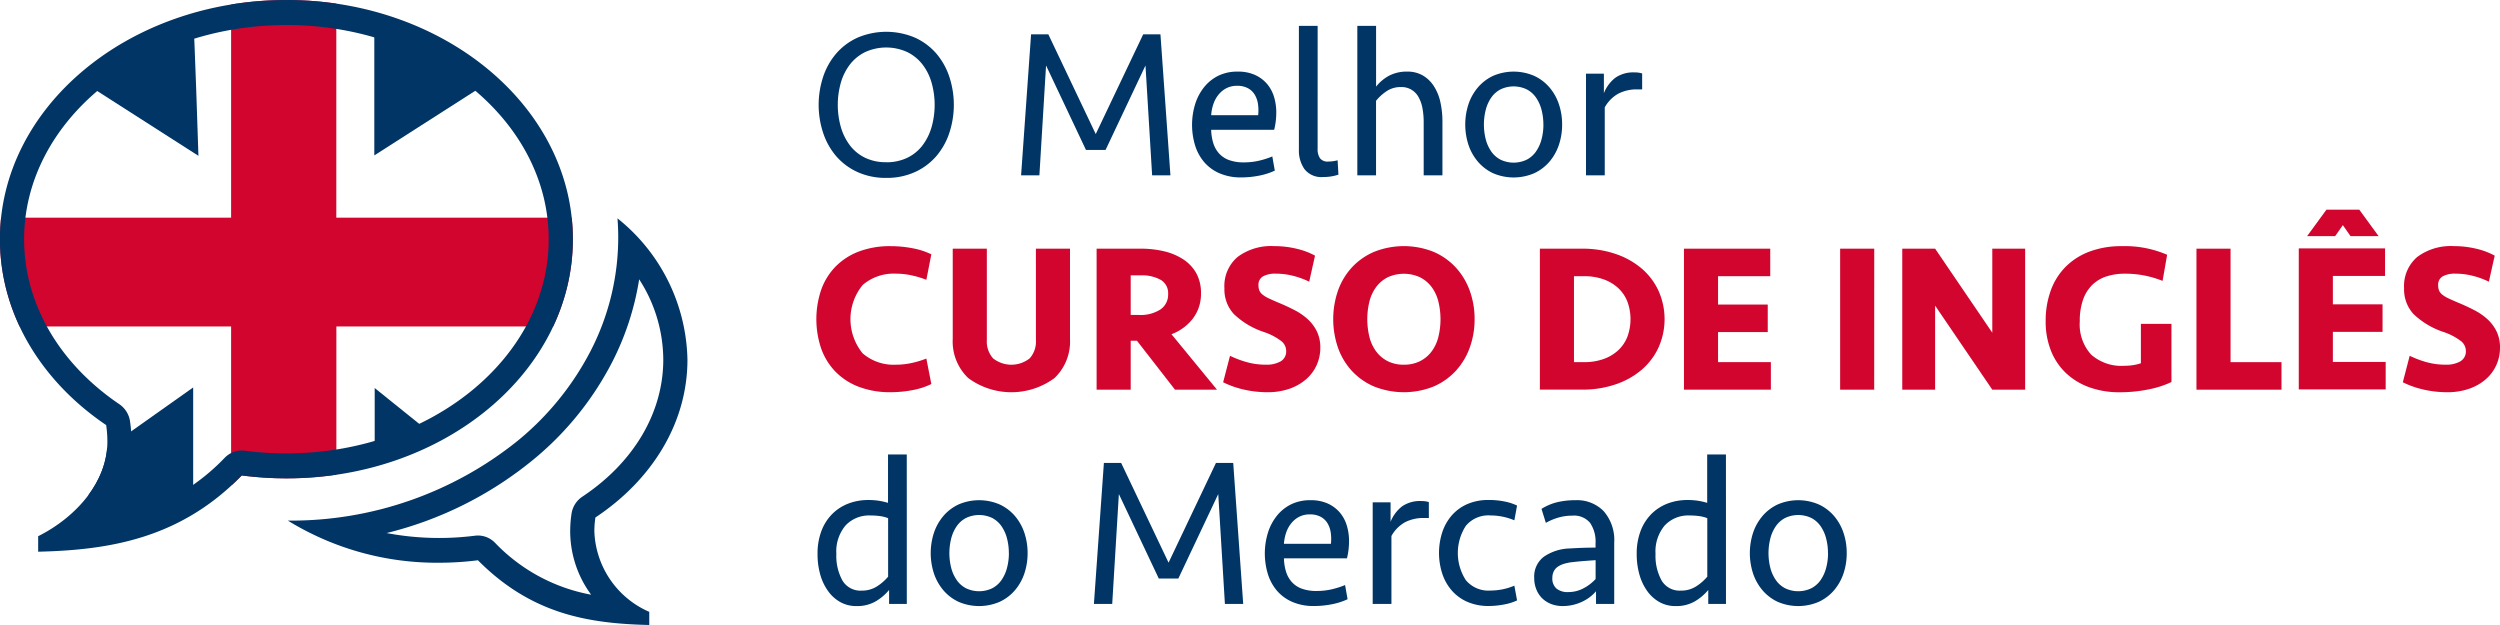 <svg id="Group_1151" data-name="Group 1151" xmlns="http://www.w3.org/2000/svg" xmlns:xlink="http://www.w3.org/1999/xlink" width="240" height="60" viewBox="0 0 240 60">
  <defs>
    <clipPath id="clip-path">
      <path id="Path_1306" data-name="Path 1306" d="M113.058,70h0c15.186,0,27.5,10.279,27.5,22.96s-12.311,22.96-27.5,22.96a33.044,33.044,0,0,1-4.287-.278c-5.907,6.07-12.727,7.158-19.544,7.318v-1.486c3.681-1.853,6.645-5.229,6.645-9.086a10.945,10.945,0,0,0-.116-1.584c-6.219-4.209-10.2-10.639-10.2-17.844C85.561,80.279,97.872,70,113.058,70Z" transform="translate(-85.561 -70)" fill="none"/>
    </clipPath>
  </defs>
  <g id="BANDEIRA" transform="translate(0)">
    <g id="Group_1089" data-name="Group 1089">
      <g id="Group_1088" data-name="Group 1088" clip-path="url(#clip-path)">
        <path id="Path_1301" data-name="Path 1301" d="M133.57,80.585h-23.7V59.2a1.579,1.579,0,0,0-1.515-1.637h-7.075A1.579,1.579,0,0,0,99.771,59.2V80.585H77.556A1.561,1.561,0,0,0,76,82.15v7.314a1.561,1.561,0,0,0,1.556,1.565H99.771v14.6a1.579,1.579,0,0,0,1.515,1.637h7.075a1.579,1.579,0,0,0,1.515-1.637v-14.6h23.7a1.561,1.561,0,0,0,1.556-1.565V82.15A1.561,1.561,0,0,0,133.57,80.585Z" transform="translate(-77.584 -59.691)" fill="#d1052e" fill-rule="evenodd"/>
        <path id="Path_1302" data-name="Path 1302" d="M144.091,287.35V297.8l-10.606,4.7,1.01-8.357Z" transform="translate(-125.547 -250.155)" fill="#003566" fill-rule="evenodd"/>
        <path id="Path_1303" data-name="Path 1303" d="M302.71,287.68v6.79l4.545-3.134Z" transform="translate(-266.74 -250.429)" fill="#003566" fill-rule="evenodd"/>
        <path id="Path_1304" data-name="Path 1304" d="M302.49,80.873V93.931L313.1,87.14Z" transform="translate(-266.556 -79.012)" fill="#003566" fill-rule="evenodd"/>
        <path id="Path_1305" data-name="Path 1305" d="M146.635,80.775c.12.838.505,13.058.505,13.058l-10.605-6.79S146.516,79.937,146.635,80.775Z" transform="translate(-128.091 -78.874)" fill="#003566" fill-rule="evenodd"/>
      </g>
    </g>
  </g>
  <g id="MOLDURA">
    <path id="Path_1307" data-name="Path 1307" d="M113.058,72.4c13.883,0,25.178,9.225,25.178,20.564s-11.295,20.564-25.178,20.564a30.922,30.922,0,0,1-4-.259,2.258,2.258,0,0,0-.292-.019,2.281,2.281,0,0,0-1.635.7,20.1,20.1,0,0,1-8.479,5.285,25.423,25.423,0,0,1-3.674.86,11.5,11.5,0,0,0,3.209-7.7,13.474,13.474,0,0,0-.142-1.941,2.4,2.4,0,0,0-1.022-1.646c-5.813-3.935-9.147-9.708-9.147-15.84,0-11.339,11.3-20.564,25.178-20.564m0-2.4c-15.186,0-27.5,10.279-27.5,22.96,0,7.205,3.976,13.635,10.2,17.844a10.945,10.945,0,0,1,.116,1.584c0,3.858-2.964,7.233-6.645,9.086v1.486c6.817-.16,13.638-1.248,19.544-7.318a33.044,33.044,0,0,0,4.287.278c15.186,0,27.5-10.279,27.5-22.96S128.245,70,113.058,70Z" transform="translate(-85.561 -70)" fill="#003566"/>
    <path id="Path_1308" data-name="Path 1308" d="M286.109,196.572a14.268,14.268,0,0,1,2.317,7.715c0,5.085-2.835,9.882-7.778,13.16a2.378,2.378,0,0,0-1.031,1.634,11.567,11.567,0,0,0-.127,1.7,10.261,10.261,0,0,0,1.868,5.871q.069.1.141.2a17.038,17.038,0,0,1-9.242-5,2.291,2.291,0,0,0-1.626-.682,2.254,2.254,0,0,0-.288.019,27.143,27.143,0,0,1-8.479-.255,35.56,35.56,0,0,0,14.026-7,29.73,29.73,0,0,0,7.61-9.373,26.42,26.42,0,0,0,2.611-7.99m-2.082-5.85c.046.6.072,1.213.072,1.825a23.767,23.767,0,0,1-2.656,10.915,27.374,27.374,0,0,1-7.013,8.628,34.732,34.732,0,0,1-22.046,7.651,27.288,27.288,0,0,0,14.529,4.043,29.241,29.241,0,0,0,3.716-.237c5.119,5.154,10.542,6.078,16.449,6.214V228.5a8.764,8.764,0,0,1-5.27-7.716,9.1,9.1,0,0,1,.1-1.344c5.39-3.575,8.836-9.034,8.836-15.152a17.785,17.785,0,0,0-6.717-13.565Z" transform="translate(-224.751 -169.761)" fill="#003566"/>
  </g>
  <g id="O_Melhor_Curso_de_Inglês_do_Mercado" data-name="O Melhor  Curso de Inglês do Mercado" transform="translate(78.37 2.484)">
    <g id="Group_1090" data-name="Group 1090" transform="translate(0 0)">
      <path id="Path_1309" data-name="Path 1309" d="M560.406,102.031a6.48,6.48,0,0,1-2.774-.569,5.959,5.959,0,0,1-2.036-1.524,6.636,6.636,0,0,1-1.247-2.236,8.6,8.6,0,0,1,0-5.366A6.641,6.641,0,0,1,555.6,90.1a5.972,5.972,0,0,1,2.036-1.524,7.047,7.047,0,0,1,5.549,0,5.973,5.973,0,0,1,2.036,1.524,6.647,6.647,0,0,1,1.247,2.236,8.6,8.6,0,0,1,0,5.366,6.642,6.642,0,0,1-1.247,2.236,5.961,5.961,0,0,1-2.036,1.524A6.482,6.482,0,0,1,560.406,102.031Zm0-1.5a4.559,4.559,0,0,0,2.016-.427,4.037,4.037,0,0,0,1.457-1.179,5.358,5.358,0,0,0,.878-1.758,7.83,7.83,0,0,0,0-4.289,5.244,5.244,0,0,0-.878-1.748,4.186,4.186,0,0,0-1.457-1.179,4.868,4.868,0,0,0-4.032,0,4.185,4.185,0,0,0-1.457,1.179,5.243,5.243,0,0,0-.878,1.748,7.83,7.83,0,0,0,0,4.289,5.357,5.357,0,0,0,.878,1.758,4.036,4.036,0,0,0,1.457,1.179A4.557,4.557,0,0,0,560.406,100.527Z" transform="translate(-553.699 -87.438)" fill="#003566"/>
      <path id="Path_1310" data-name="Path 1310" d="M682.993,89.446h1.657l.958,13.536h-1.757l-.638-10.549-3.832,8.11H677.5l-3.832-8.11-.639,10.549h-1.757l.958-13.536h1.657l4.551,9.573Z" transform="translate(-651.617 -88.633)" fill="#003566"/>
      <path id="Path_1311" data-name="Path 1311" d="M774.714,110.546a3.94,3.94,0,0,1,1.607.3,3.324,3.324,0,0,1,1.158.833,3.424,3.424,0,0,1,.7,1.25,5.11,5.11,0,0,1,.229,1.555,6.887,6.887,0,0,1-.2,1.646h-6.048a4.676,4.676,0,0,0,.2,1.28,2.674,2.674,0,0,0,.549.986,2.376,2.376,0,0,0,.958.64,4.024,4.024,0,0,0,1.427.224,6.356,6.356,0,0,0,1.467-.163,7.978,7.978,0,0,0,1.267-.407l.24,1.362a6.425,6.425,0,0,1-1.487.478,8.751,8.751,0,0,1-1.747.173,5.081,5.081,0,0,1-2.086-.4,4.057,4.057,0,0,1-1.467-1.077,4.537,4.537,0,0,1-.868-1.6,6.817,6.817,0,0,1,.01-3.963,4.98,4.98,0,0,1,.868-1.636,4.02,4.02,0,0,1,1.387-1.1A4.159,4.159,0,0,1,774.714,110.546Zm-.06,1.362a2.212,2.212,0,0,0-1.018.224,2.372,2.372,0,0,0-.758.61,2.888,2.888,0,0,0-.5.9,4.2,4.2,0,0,0-.22,1.087h4.511a4.238,4.238,0,0,0-.02-1.087,2.389,2.389,0,0,0-.32-.9,1.7,1.7,0,0,0-.659-.61A2.139,2.139,0,0,0,774.654,111.908Z" transform="translate(-734.256 -106.156)" fill="#003566"/>
      <path id="Path_1312" data-name="Path 1312" d="M834.051,96.461a1.515,1.515,0,0,0,.23.9.912.912,0,0,0,.788.314,3.49,3.49,0,0,0,.9-.122l.08,1.379a4.452,4.452,0,0,1-1.457.227,2.058,2.058,0,0,1-1.8-.752,3.091,3.091,0,0,1-.539-1.849V84.65h1.8Z" transform="translate(-785.929 -84.65)" fill="#003566"/>
      <path id="Path_1313" data-name="Path 1313" d="M866.112,99V84.65h1.8v5.833a4.037,4.037,0,0,1,1.3-1.077,3.648,3.648,0,0,1,1.676-.366,2.919,2.919,0,0,1,1.537.386,3.213,3.213,0,0,1,1.058,1.047,4.7,4.7,0,0,1,.609,1.534,8.717,8.717,0,0,1,.19,1.85V99h-1.8V93.918a7.235,7.235,0,0,0-.12-1.372,3.4,3.4,0,0,0-.379-1.067,1.842,1.842,0,0,0-1.7-.955,2.389,2.389,0,0,0-1.407.427,4.362,4.362,0,0,0-.968.894V99Z" transform="translate(-814.178 -84.65)" fill="#003566"/>
      <path id="Path_1314" data-name="Path 1314" d="M937.947,115.627a6.049,6.049,0,0,1-.309,1.951,4.862,4.862,0,0,1-.908,1.616,4.3,4.3,0,0,1-1.467,1.108,4.983,4.983,0,0,1-3.942,0,4.324,4.324,0,0,1-1.457-1.108,4.852,4.852,0,0,1-.908-1.616,6.3,6.3,0,0,1,0-3.9,4.853,4.853,0,0,1,.908-1.616,4.328,4.328,0,0,1,1.457-1.108,4.982,4.982,0,0,1,3.942,0,4.3,4.3,0,0,1,1.467,1.108,4.863,4.863,0,0,1,.908,1.616A6.05,6.05,0,0,1,937.947,115.627Zm-1.8,0a5.479,5.479,0,0,0-.18-1.423,3.679,3.679,0,0,0-.529-1.169,2.493,2.493,0,0,0-.888-.783,2.92,2.92,0,0,0-2.515,0,2.489,2.489,0,0,0-.888.783,3.662,3.662,0,0,0-.529,1.169,5.761,5.761,0,0,0,0,2.856,3.671,3.671,0,0,0,.529,1.159,2.483,2.483,0,0,0,.888.782,2.92,2.92,0,0,0,2.515,0,2.488,2.488,0,0,0,.888-.782,3.688,3.688,0,0,0,.529-1.159A5.441,5.441,0,0,0,936.151,115.627Z" transform="translate(-866.353 -106.156)" fill="#003566"/>
      <path id="Path_1315" data-name="Path 1315" d="M1004.041,112.652h-.459a3.854,3.854,0,0,0-1.826.407,3.374,3.374,0,0,0-1.307,1.321V120.9h-1.8v-9.756h1.717v1.87a3.509,3.509,0,0,1,1.108-1.484,3.007,3.007,0,0,1,1.827-.508,2.331,2.331,0,0,1,.738.1Z" transform="translate(-924.763 -106.555)" fill="#003566"/>
      <path id="Path_1316" data-name="Path 1316" d="M559.739,207.9a11.018,11.018,0,0,1,2.086.2,6.909,6.909,0,0,1,1.806.585l-.479,2.445a8.714,8.714,0,0,0-1.367-.417,6.96,6.96,0,0,0-1.527-.173,4.567,4.567,0,0,0-3.214,1.082,5.178,5.178,0,0,0,0,6.575,4.566,4.566,0,0,0,3.214,1.082,6.949,6.949,0,0,0,1.527-.173,8.676,8.676,0,0,0,1.367-.417l.479,2.445a6.88,6.88,0,0,1-1.806.585,11.019,11.019,0,0,1-2.086.2,8.378,8.378,0,0,1-3.094-.528,6.209,6.209,0,0,1-2.236-1.463,6.144,6.144,0,0,1-1.357-2.215,8.8,8.8,0,0,1,0-5.61,6.148,6.148,0,0,1,1.357-2.215,6.222,6.222,0,0,1,2.236-1.463A8.381,8.381,0,0,1,559.739,207.9Z" transform="translate(-552.593 -186.752)" fill="#d1052e"/>
      <path id="Path_1317" data-name="Path 1317" d="M639.621,209.336h3.273v8.658a4.844,4.844,0,0,1-1.487,3.76,6.98,6.98,0,0,1-8.283,0,4.843,4.843,0,0,1-1.487-3.76v-8.658h3.273v8.76a2.42,2.42,0,0,0,.6,1.768,2.834,2.834,0,0,0,3.513,0,2.42,2.42,0,0,0,.6-1.768Z" transform="translate(-618.544 -187.945)" fill="#d1052e"/>
      <path id="Path_1318" data-name="Path 1318" d="M725.037,213.625a3.9,3.9,0,0,1-.748,2.378,4.622,4.622,0,0,1-2.086,1.545l4.371,5.325h-4.032l-3.653-4.7h-.6v4.7h-3.273V209.336h4.231a9.459,9.459,0,0,1,2.3.264,5.7,5.7,0,0,1,1.836.793,3.8,3.8,0,0,1,1.218,1.331A3.9,3.9,0,0,1,725.037,213.625Zm-3.154.061a1.482,1.482,0,0,0-.7-1.351,3.688,3.688,0,0,0-1.956-.437h-.938v3.8h.8a3.481,3.481,0,0,0,2.056-.528A1.719,1.719,0,0,0,721.883,213.685Z" transform="translate(-688.112 -187.947)" fill="#d1052e"/>
      <path id="Path_1319" data-name="Path 1319" d="M797.717,217.632a4.07,4.07,0,0,1-.349,1.677,3.93,3.93,0,0,1-1.008,1.362,4.874,4.874,0,0,1-1.6.915,6.327,6.327,0,0,1-2.136.335,10.093,10.093,0,0,1-2.2-.244,8.83,8.83,0,0,1-2.036-.712l.659-2.541a9.493,9.493,0,0,0,1.577.6,6.79,6.79,0,0,0,1.9.254,2.7,2.7,0,0,0,1.377-.315,1.1,1.1,0,0,0,.539-1.026,1.224,1.224,0,0,0-.469-.925,5.837,5.837,0,0,0-1.707-.884,7.594,7.594,0,0,1-2.854-1.717,3.482,3.482,0,0,1-.9-2.47,3.66,3.66,0,0,1,1.267-3.008,5.379,5.379,0,0,1,3.5-1.037,9.12,9.12,0,0,1,2.175.254,6.911,6.911,0,0,1,1.756.66l-.559,2.5a7.863,7.863,0,0,0-1.527-.559,6.8,6.8,0,0,0-1.706-.213,2.4,2.4,0,0,0-1.188.254.91.91,0,0,0-.449.864,1.333,1.333,0,0,0,.08.488,1.009,1.009,0,0,0,.289.386,2.663,2.663,0,0,0,.589.366q.379.183.958.427.839.346,1.577.732a5.706,5.706,0,0,1,1.277.894,3.864,3.864,0,0,1,.848,1.159A3.518,3.518,0,0,1,797.717,217.632Z" transform="translate(-749.336 -186.752)" fill="#d1052e"/>
      <path id="Path_1320" data-name="Path 1320" d="M865.709,214.909a7.93,7.93,0,0,1-.459,2.713,6.611,6.611,0,0,1-1.327,2.226,6.27,6.27,0,0,1-2.126,1.514,7.7,7.7,0,0,1-5.758,0,6.243,6.243,0,0,1-2.136-1.514,6.482,6.482,0,0,1-1.317-2.226,8.424,8.424,0,0,1,0-5.427,6.488,6.488,0,0,1,1.317-2.226,6.253,6.253,0,0,1,2.136-1.514,7.695,7.695,0,0,1,5.758,0,6.28,6.28,0,0,1,2.126,1.514,6.617,6.617,0,0,1,1.327,2.226A7.932,7.932,0,0,1,865.709,214.909Zm-6.786,4.37a3.384,3.384,0,0,0,1.517-.325,3.138,3.138,0,0,0,1.108-.9,3.906,3.906,0,0,0,.669-1.382,7.143,7.143,0,0,0,0-3.516,3.909,3.909,0,0,0-.669-1.382,3.145,3.145,0,0,0-1.108-.9,3.724,3.724,0,0,0-3.044,0,3.169,3.169,0,0,0-1.1.9,3.9,3.9,0,0,0-.669,1.382,7.14,7.14,0,0,0,0,3.516,3.9,3.9,0,0,0,.669,1.382,3.162,3.162,0,0,0,1.1.9A3.365,3.365,0,0,0,858.923,219.279Z" transform="translate(-802.518 -186.752)" fill="#d1052e"/>
      <path id="Path_1321" data-name="Path 1321" d="M971.905,209.336h4.052a9.8,9.8,0,0,1,3.224.508,7.6,7.6,0,0,1,2.5,1.4,6.29,6.29,0,0,1,1.617,2.144,6.651,6.651,0,0,1,0,5.427,6.288,6.288,0,0,1-1.617,2.144,7.594,7.594,0,0,1-2.5,1.4,9.789,9.789,0,0,1-3.224.508h-4.052Zm4.251,10.894a5.5,5.5,0,0,0,1.816-.285,4.087,4.087,0,0,0,1.407-.813,3.558,3.558,0,0,0,.908-1.291,4.888,4.888,0,0,0,0-3.475,3.558,3.558,0,0,0-.908-1.291,4.1,4.1,0,0,0-1.407-.813,5.5,5.5,0,0,0-1.816-.285h-.978v8.252Z" transform="translate(-902.447 -187.947)" fill="#d1052e"/>
      <path id="Path_1322" data-name="Path 1322" d="M1055.406,209.336h8.283v2.642h-5.01V214.7h4.77v2.642h-4.77v2.886h5.07v2.642h-8.343Z" transform="translate(-972.116 -187.947)" fill="#d1052e"/>
      <path id="Path_1323" data-name="Path 1323" d="M1149.169,222.872H1145.9V209.336h3.273Z" transform="translate(-1047.616 -187.947)" fill="#d1052e"/>
      <path id="Path_1324" data-name="Path 1324" d="M1190.564,222.872l-5.489-8.069v8.069h-3.154V209.336h3.154l5.489,8.069v-8.069h3.154v13.536Z" transform="translate(-1077.674 -187.947)" fill="#d1052e"/>
      <path id="Path_1325" data-name="Path 1325" d="M1272.366,207.9a10.19,10.19,0,0,1,4.351.827l-.439,2.506a9.539,9.539,0,0,0-3.593-.691,5.7,5.7,0,0,0-1.8.264,3.48,3.48,0,0,0-1.367.823,3.716,3.716,0,0,0-.878,1.423,6.131,6.131,0,0,0-.309,2.063,4.3,4.3,0,0,0,1.088,3.191,4.368,4.368,0,0,0,3.2,1.077,5.239,5.239,0,0,0,.878-.071,4.041,4.041,0,0,0,.7-.173v-3.78h2.934v5.581a9.018,9.018,0,0,1-2.186.707,13.526,13.526,0,0,1-2.764.277,8.425,8.425,0,0,1-2.994-.5,6.39,6.39,0,0,1-2.235-1.392,6,6,0,0,1-1.407-2.144,7.551,7.551,0,0,1-.489-2.774,8.517,8.517,0,0,1,.489-2.957,6.23,6.23,0,0,1,1.427-2.276,6.4,6.4,0,0,1,2.3-1.463A8.629,8.629,0,0,1,1272.366,207.9Z" transform="translate(-1147.042 -186.752)" fill="#d1052e"/>
      <path id="Path_1326" data-name="Path 1326" d="M1355.691,209.336V220.23h4.89v2.642h-8.163V209.336Z" transform="translate(-1219.928 -187.947)" fill="#d1052e"/>
      <path id="Path_1327" data-name="Path 1327" d="M1411.7,191.115h8.283v2.642h-5.01v2.724h4.77v2.642h-4.77v2.886h5.07v2.642H1411.7Zm7.665-1.179h-2.695l-.738-1.057-.739,1.057H1412.5l1.856-2.541h3.154Z" transform="translate(-1269.388 -169.75)" fill="#d1052e"/>
      <path id="Path_1328" data-name="Path 1328" d="M1481.384,217.632a4.071,4.071,0,0,1-.349,1.677,3.931,3.931,0,0,1-1.008,1.362,4.876,4.876,0,0,1-1.6.915,6.326,6.326,0,0,1-2.136.335,10.1,10.1,0,0,1-2.2-.244,8.841,8.841,0,0,1-2.036-.712l.659-2.541a9.5,9.5,0,0,0,1.577.6,6.787,6.787,0,0,0,1.9.254,2.7,2.7,0,0,0,1.377-.315,1.1,1.1,0,0,0,.539-1.026,1.224,1.224,0,0,0-.469-.925,5.842,5.842,0,0,0-1.707-.884,7.6,7.6,0,0,1-2.854-1.717,3.483,3.483,0,0,1-.9-2.47,3.661,3.661,0,0,1,1.267-3.008,5.38,5.38,0,0,1,3.5-1.037,9.119,9.119,0,0,1,2.175.254,6.912,6.912,0,0,1,1.756.66l-.559,2.5a7.859,7.859,0,0,0-1.527-.559,6.807,6.807,0,0,0-1.706-.213,2.406,2.406,0,0,0-1.187.254.91.91,0,0,0-.449.864,1.33,1.33,0,0,0,.08.488,1.014,1.014,0,0,0,.289.386,2.668,2.668,0,0,0,.589.366q.378.183.958.427.838.346,1.577.732a5.709,5.709,0,0,1,1.278.894,3.863,3.863,0,0,1,.848,1.159A3.52,3.52,0,0,1,1481.384,217.632Z" transform="translate(-1319.754 -186.752)" fill="#d1052e"/>
      <path id="Path_1329" data-name="Path 1329" d="M561.879,338.779h-1.7v-1.341a4.891,4.891,0,0,1-1.3,1.1,3.558,3.558,0,0,1-1.836.447,3.14,3.14,0,0,1-1.517-.367,3.582,3.582,0,0,1-1.178-1.039,5,5,0,0,1-.769-1.588,7.124,7.124,0,0,1-.269-2.016,6.1,6.1,0,0,1,.369-2.189,4.6,4.6,0,0,1,1.028-1.629,4.423,4.423,0,0,1,1.547-1.008,5.263,5.263,0,0,1,1.926-.346,6.554,6.554,0,0,1,1.028.072,6.949,6.949,0,0,1,.868.2V324.43h1.8Zm-4.331-1.28a2.634,2.634,0,0,0,1.5-.426,4.693,4.693,0,0,0,1.038-.912v-5.614a3.141,3.141,0,0,0-.779-.2,6.672,6.672,0,0,0-.918-.061,3.1,3.1,0,0,0-2.385.953,3.865,3.865,0,0,0-.888,2.736,4.873,4.873,0,0,0,.589,2.564A2.007,2.007,0,0,0,557.547,337.5Z" transform="translate(-553.196 -283.285)" fill="#003566"/>
      <path id="Path_1330" data-name="Path 1330" d="M628.165,355.407a6.046,6.046,0,0,1-.309,1.951,4.868,4.868,0,0,1-.908,1.616,4.3,4.3,0,0,1-1.467,1.108,4.981,4.981,0,0,1-3.942,0,4.322,4.322,0,0,1-1.457-1.108,4.855,4.855,0,0,1-.908-1.616,6.308,6.308,0,0,1,0-3.9,4.855,4.855,0,0,1,.908-1.616,4.323,4.323,0,0,1,1.457-1.108,4.981,4.981,0,0,1,3.942,0,4.3,4.3,0,0,1,1.467,1.108,4.867,4.867,0,0,1,.908,1.616A6.047,6.047,0,0,1,628.165,355.407Zm-1.8,0a5.479,5.479,0,0,0-.18-1.423,3.675,3.675,0,0,0-.529-1.168,2.5,2.5,0,0,0-.888-.783,2.923,2.923,0,0,0-2.515,0,2.493,2.493,0,0,0-.888.783,3.669,3.669,0,0,0-.529,1.168,5.765,5.765,0,0,0,0,2.856,3.678,3.678,0,0,0,.529,1.159,2.485,2.485,0,0,0,.888.782,2.919,2.919,0,0,0,2.515,0,2.489,2.489,0,0,0,.888-.782,3.684,3.684,0,0,0,.529-1.159A5.442,5.442,0,0,0,626.369,355.407Z" transform="translate(-607.886 -304.791)" fill="#003566"/>
      <path id="Path_1331" data-name="Path 1331" d="M725.165,329.226h1.657l.958,13.536h-1.756l-.639-10.548-3.832,8.11h-1.876l-3.832-8.11-.639,10.548h-1.757l.958-13.536h1.657l4.551,9.573Z" transform="translate(-686.803 -287.268)" fill="#003566"/>
      <path id="Path_1332" data-name="Path 1332" d="M816.884,350.326a3.942,3.942,0,0,1,1.607.3,3.324,3.324,0,0,1,1.158.833,3.421,3.421,0,0,1,.7,1.25,5.1,5.1,0,0,1,.23,1.555,6.9,6.9,0,0,1-.2,1.646h-6.048a4.673,4.673,0,0,0,.2,1.28,2.676,2.676,0,0,0,.549.986,2.377,2.377,0,0,0,.958.64,4.028,4.028,0,0,0,1.427.224,6.364,6.364,0,0,0,1.467-.163,8,8,0,0,0,1.267-.406l.24,1.362a6.421,6.421,0,0,1-1.487.478,8.739,8.739,0,0,1-1.747.173,5.083,5.083,0,0,1-2.086-.4,4.063,4.063,0,0,1-1.467-1.077,4.545,4.545,0,0,1-.868-1.6,6.815,6.815,0,0,1,.01-3.963,4.98,4.98,0,0,1,.868-1.636,4.022,4.022,0,0,1,1.387-1.1A4.157,4.157,0,0,1,816.884,350.326Zm-.06,1.362a2.214,2.214,0,0,0-1.018.224,2.374,2.374,0,0,0-.758.61,2.889,2.889,0,0,0-.5.9,4.213,4.213,0,0,0-.219,1.087h4.511a4.229,4.229,0,0,0-.02-1.087,2.389,2.389,0,0,0-.319-.9,1.7,1.7,0,0,0-.659-.61A2.138,2.138,0,0,0,816.824,351.688Z" transform="translate(-769.441 -304.791)" fill="#003566"/>
      <path id="Path_1333" data-name="Path 1333" d="M880.418,352.432h-.459a3.855,3.855,0,0,0-1.826.407,3.375,3.375,0,0,0-1.307,1.321v6.524h-1.8v-9.756h1.717v1.87a3.511,3.511,0,0,1,1.108-1.484,3.007,3.007,0,0,1,1.826-.508,2.327,2.327,0,0,1,.739.1Z" transform="translate(-821.618 -305.189)" fill="#003566"/>
      <path id="Path_1334" data-name="Path 1334" d="M918.257,350.206a7.411,7.411,0,0,1,1.5.144,4.969,4.969,0,0,1,1.2.391l-.259,1.416a5.9,5.9,0,0,0-2.275-.467,2.814,2.814,0,0,0-2.385,1,4.8,4.8,0,0,0,0,5.209,2.813,2.813,0,0,0,2.385,1,5.9,5.9,0,0,0,2.275-.468l.259,1.415a4.919,4.919,0,0,1-1.257.392,7.74,7.74,0,0,1-1.437.144,5.035,5.035,0,0,1-2.1-.407,4.227,4.227,0,0,1-1.5-1.11,4.714,4.714,0,0,1-.9-1.629,6.468,6.468,0,0,1,0-3.89,4.716,4.716,0,0,1,.9-1.629,4.231,4.231,0,0,1,1.5-1.11A5.035,5.035,0,0,1,918.257,350.206Z" transform="translate(-853.689 -304.691)" fill="#003566"/>
      <path id="Path_1335" data-name="Path 1335" d="M974.58,359.066a3.666,3.666,0,0,1-.539.518,4.065,4.065,0,0,1-.729.457,4.41,4.41,0,0,1-.9.325,4.237,4.237,0,0,1-1.028.122,3.019,3.019,0,0,1-1.1-.193,2.539,2.539,0,0,1-.858-.539,2.47,2.47,0,0,1-.569-.853,2.9,2.9,0,0,1-.21-1.118,2.375,2.375,0,0,1,.928-2.033,4.588,4.588,0,0,1,2.485-.793q.638-.04,1.267-.061t1.208-.02v-.427a3.205,3.205,0,0,0-.519-1.941,2,2,0,0,0-1.717-.7,4.731,4.731,0,0,0-1.327.183,5.735,5.735,0,0,0-1.208.508l-.419-1.342a5.174,5.174,0,0,1,1.547-.65,7.643,7.643,0,0,1,1.727-.183,3.563,3.563,0,0,1,2.7,1.057,4.219,4.219,0,0,1,1.008,3.028v5.874H974.58Zm-2.674.081a3.092,3.092,0,0,0,1.457-.355,4.237,4.237,0,0,0,1.178-.9v-1.809q-.6.041-1.118.081t-1.038.1a4.686,4.686,0,0,0-.789.142,2.322,2.322,0,0,0-.639.274,1.218,1.218,0,0,0-.419.447,1.362,1.362,0,0,0-.15.66,1.264,1.264,0,0,0,.4,1.026A1.686,1.686,0,0,0,971.906,359.147Z" transform="translate(-899.732 -304.791)" fill="#003566"/>
      <path id="Path_1336" data-name="Path 1336" d="M1036.618,338.779h-1.7v-1.341a4.894,4.894,0,0,1-1.3,1.1,3.558,3.558,0,0,1-1.836.447,3.14,3.14,0,0,1-1.517-.367,3.584,3.584,0,0,1-1.178-1.039,5,5,0,0,1-.768-1.588,7.133,7.133,0,0,1-.27-2.016,6.1,6.1,0,0,1,.369-2.189,4.607,4.607,0,0,1,1.028-1.629,4.426,4.426,0,0,1,1.547-1.008,5.261,5.261,0,0,1,1.926-.346,6.553,6.553,0,0,1,1.028.072,6.938,6.938,0,0,1,.868.2V324.43h1.8Zm-4.331-1.28a2.634,2.634,0,0,0,1.5-.426,4.691,4.691,0,0,0,1.038-.912v-5.614a3.14,3.14,0,0,0-.778-.2,6.672,6.672,0,0,0-.918-.061,3.1,3.1,0,0,0-2.385.953,3.866,3.866,0,0,0-.888,2.736,4.877,4.877,0,0,0,.589,2.564A2.007,2.007,0,0,0,1032.287,337.5Z" transform="translate(-949.295 -283.285)" fill="#003566"/>
      <path id="Path_1337" data-name="Path 1337" d="M1102.9,355.407a6.051,6.051,0,0,1-.309,1.951,4.862,4.862,0,0,1-.908,1.616,4.3,4.3,0,0,1-1.467,1.108,4.982,4.982,0,0,1-3.942,0,4.322,4.322,0,0,1-1.457-1.108,4.85,4.85,0,0,1-.908-1.616,6.3,6.3,0,0,1,0-3.9,4.85,4.85,0,0,1,.908-1.616,4.322,4.322,0,0,1,1.457-1.108,4.982,4.982,0,0,1,3.942,0,4.3,4.3,0,0,1,1.467,1.108,4.861,4.861,0,0,1,.908,1.616A6.052,6.052,0,0,1,1102.9,355.407Zm-1.8,0a5.477,5.477,0,0,0-.18-1.423,3.673,3.673,0,0,0-.529-1.168,2.493,2.493,0,0,0-.888-.783,2.924,2.924,0,0,0-2.515,0,2.493,2.493,0,0,0-.888.783,3.668,3.668,0,0,0-.529,1.168,5.77,5.77,0,0,0,0,2.856,3.677,3.677,0,0,0,.529,1.159,2.485,2.485,0,0,0,.888.782,2.92,2.92,0,0,0,2.515,0,2.485,2.485,0,0,0,.888-.782,3.682,3.682,0,0,0,.529-1.159A5.439,5.439,0,0,0,1101.107,355.407Z" transform="translate(-1003.985 -304.791)" fill="#003566"/>
    </g>
  </g>
</svg>
